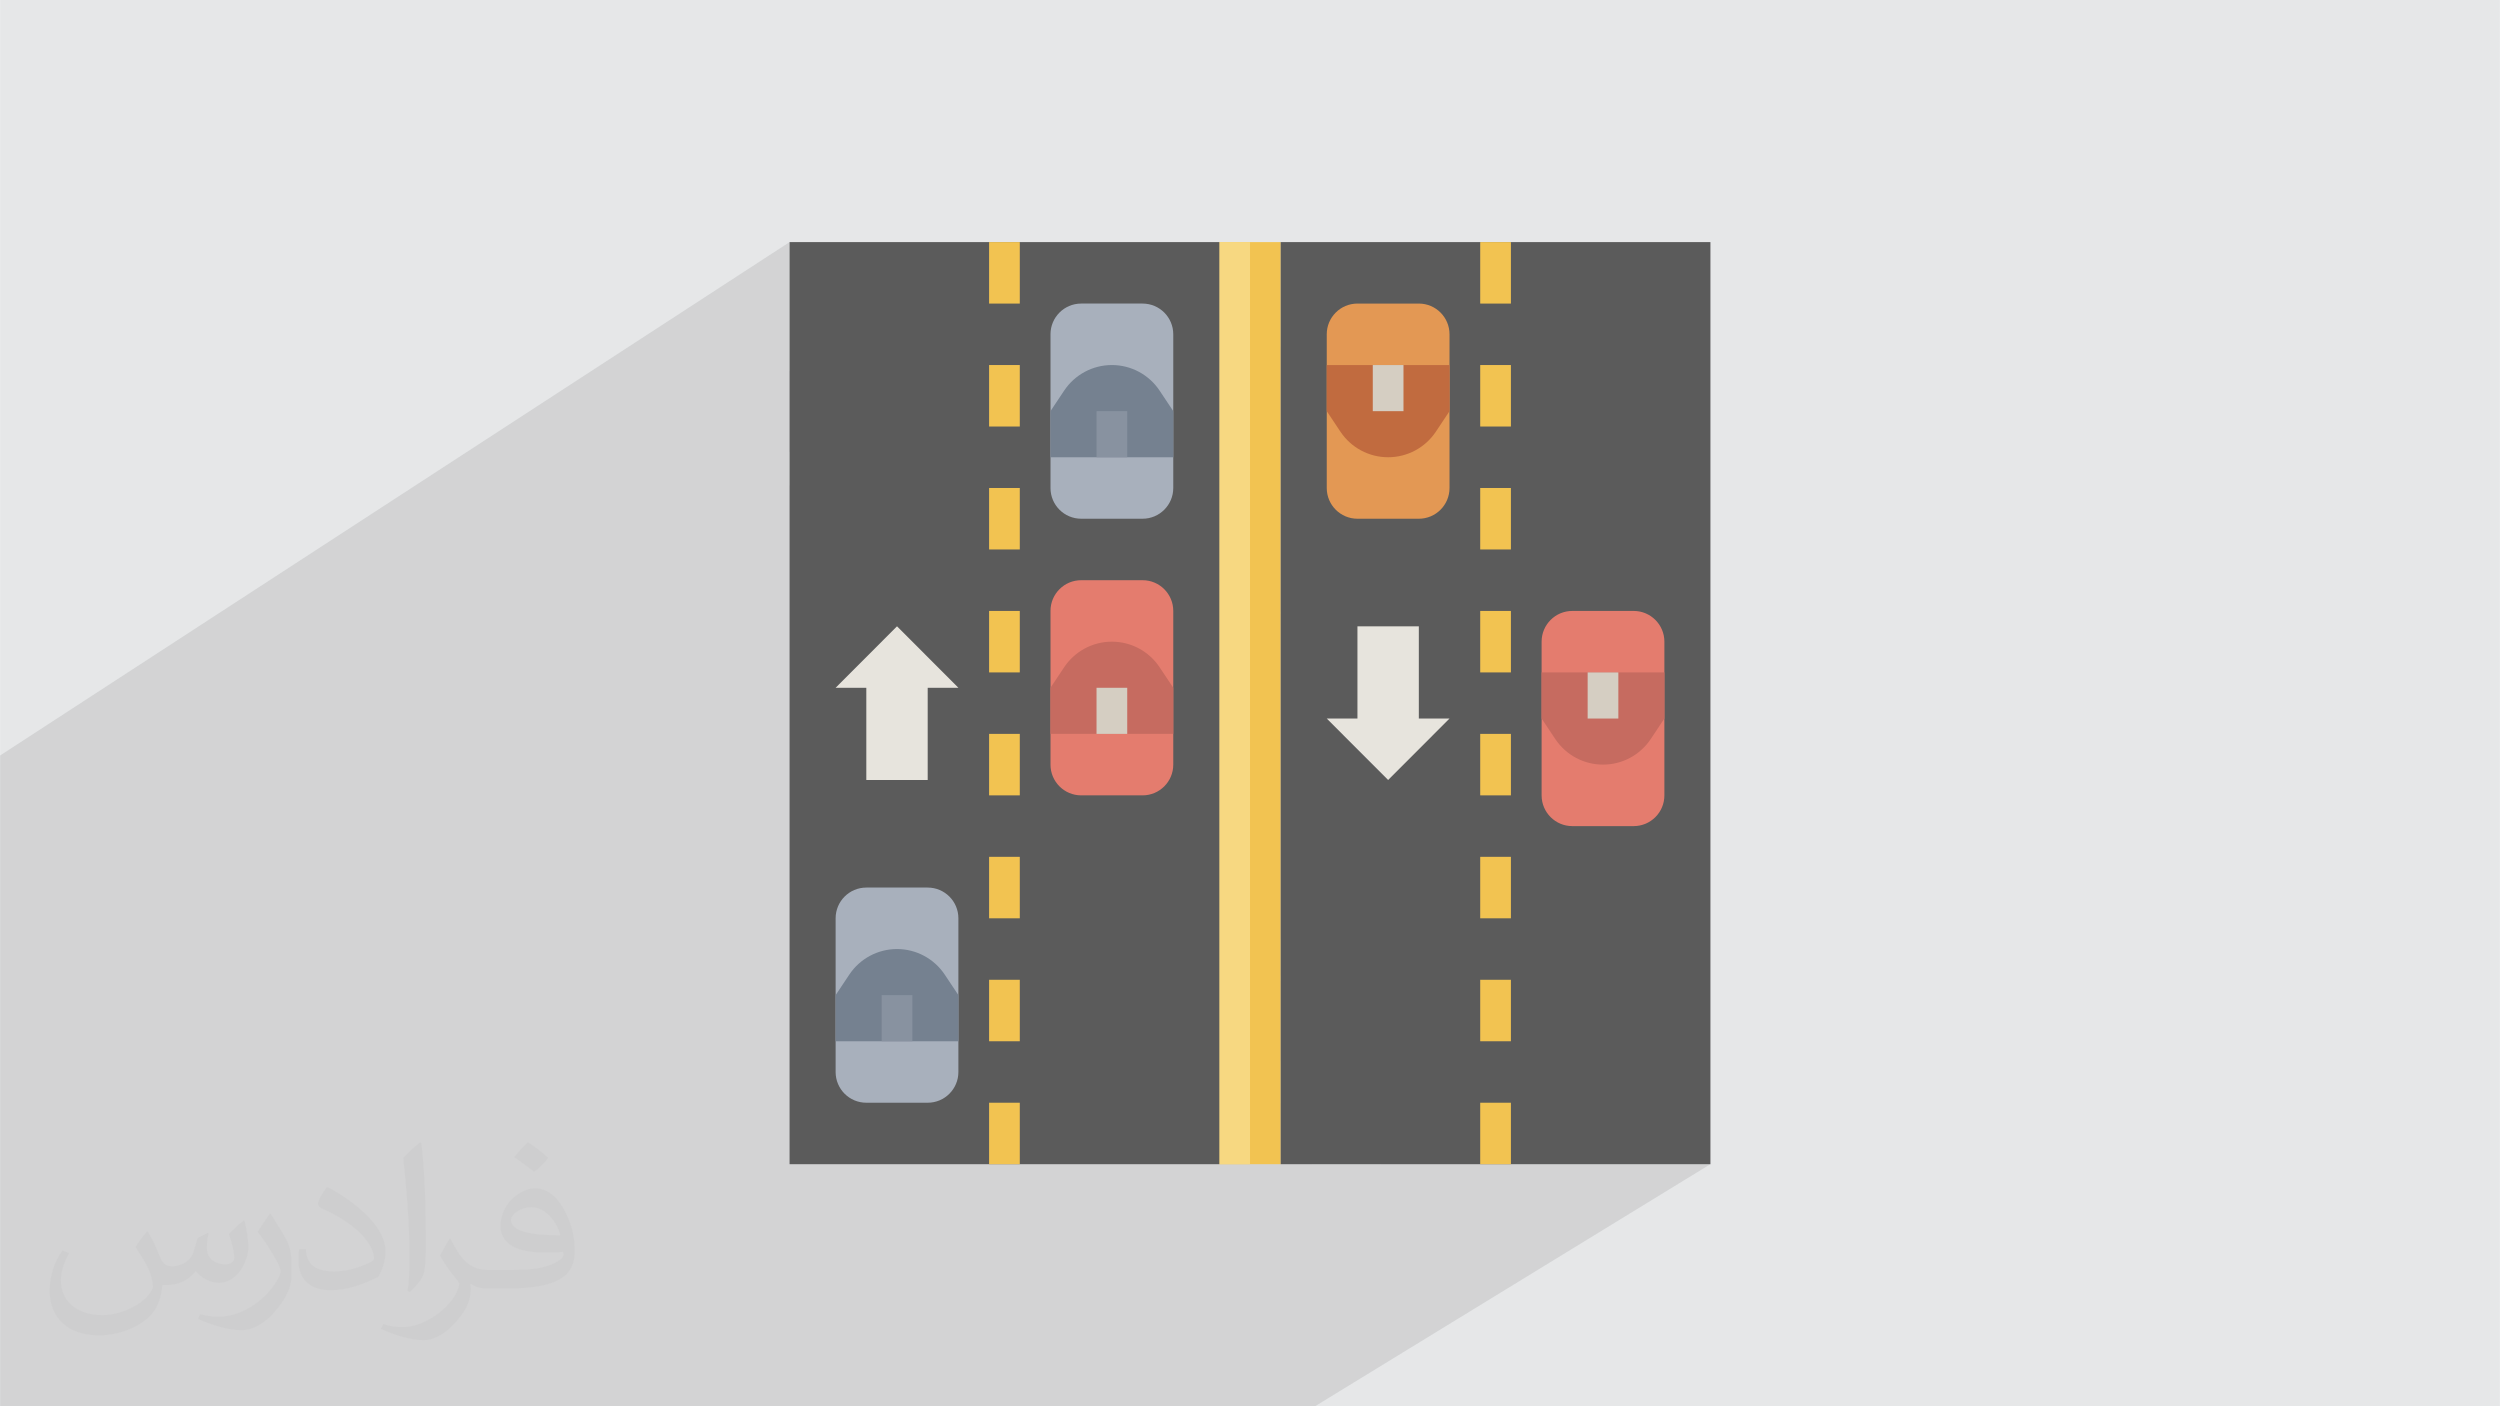 <?xml version="1.0" encoding="UTF-8"?>
<!DOCTYPE svg PUBLIC "-//W3C//DTD SVG 1.1//EN" "http://www.w3.org/Graphics/SVG/1.1/DTD/svg11.dtd">
<!-- Creator: CorelDRAW 2018 (64-Bit) -->
<svg xmlns="http://www.w3.org/2000/svg" xml:space="preserve" width="3.703in" height="2.083in" version="1.1" style="shape-rendering:geometricPrecision; text-rendering:geometricPrecision; image-rendering:optimizeQuality; fill-rule:evenodd; clip-rule:evenodd"
viewBox="0 0 3703.33 2083.33"
 xmlns:xlink="http://www.w3.org/1999/xlink"
 enable-background="new 0 0 64 64">
 <defs>
  <style type="text/css">
   <![CDATA[
    .fil5 {fill:#5B5B5B}
    .fil12 {fill:#758190}
    .fil13 {fill:#8892A0}
    .fil11 {fill:#A8B0BC}
    .fil7 {fill:#C16B3F}
    .fil10 {fill:#C66B60}
    .fil8 {fill:#D5CEC2}
    .fil6 {fill:#E39854}
    .fil9 {fill:#E47C6E}
    .fil0 {fill:#E6E7E8}
    .fil14 {fill:#E7E4DD}
    .fil3 {fill:#F2C351}
    .fil4 {fill:#F7D881}
    .fil2 {fill:#373435;fill-opacity:0.031}
    .fil1 {fill:#2B2A29;fill-opacity:0.102}
   ]]>
  </style>
 </defs>
 <g id="Layer_x0020_1">
  <polygon class="fil0" points="-0,-0.01 3703.33,-0.01 3703.33,2083.32 -0,2083.32 "/>
  <path class="fil1" d="M0 1875.39l0 -4.02 0 -3.87 0 -2.02 0 -2.03 0 -7.87 0 -8.07 0 -8.24 0 -1.76 0 -6.18 0 -35.89 0 -3.84 0 -4.46 0 -8.35 0 -2.28 0 -16.69 0 -14.98 0 -9.31 0 -8.19 0 -6.45 0 -30.8 0 -11.32 0 -0.27 0 -16.8 0 -11.53 0 -39.75 0 -9.04 0 -3.42 0 -15.45 0 -5.45 0 -39.19 0 -17.43 0 -7.76 0 -28.52 0 -3.15 0 -8.37 0 -48.69 0 -28.58 0 -88.78 0 -187.38 1169.57 -760.57 0 191.24 295.58 -191.24 0 91.07 45.47 0 -341.05 219.96 0 49.68 406.56 -261.86 7.73 -4.19 8.54 -2.66 9.17 -0.93 63.04 0 141.58 -91.07 0 58.42 90.96 -58.42 0 155.28 88.24 -56.44 7.73 -4.19 8.54 -2.66 9.17 -0.93 39.38 0 142.51 -91.07 0 91.07 45.47 0 -90.94 57.94 0 33.13 0 28.91 45.47 -28.91 45.47 0 0 91.07 -90.94 57.65 0 33.41 -0.92 9.18 -2.65 8.55 -4.19 7.74 -5.56 6.73 -6.72 5.56 -230.06 145.59 0 3.69 295.57 -187.05 45.47 0 0 91.07 -180.46 113.84 44.05 0 0 34.5 90.94 -57.27 45.47 0 0 48.95 65.52 -41.18 7.72 -4.2 8.54 -2.66 9.17 -0.92 90.94 0 9.17 0.92 8.54 2.66 7.73 4.2 6.72 5.56 5.56 6.74 4.19 7.72 2.65 8.55 0.92 9.18 0 45.53 -68.2 42.64 0 25.69 -159.16 99.46 0 14.36 -341.04 213.03 0 45.51 548.15 -341.97 -6.4 8.43 -7.3 7.48 -8.11 6.48 -526.35 328.28 0 8.12 295.57 -184.3 45.47 0 0 91.07 -341.04 211.97 0 62.49 295.57 -183.39 45.47 0 0 91.07 -294.5 182.14 101.52 0 147.5 -91.07 45.47 0 0 91.07 295.58 0 -585.73 358.65 -292.67 0 -146.16 0 -44.91 0 -100.52 0 -46.09 0 -45.02 0 -45.04 0 -8.56 0 -44.69 0 -99.3 0 -140.09 0 -3.18 0 -44.46 0 -12.8 0 -13.71 0 -27.7 0 -42.49 0 -1.39 0 -22.42 0 -21.11 0 -18.83 0 -58.14 0 -8.02 0 -4.43 0 -8.92 0 -0.38 0 -17.98 0 -12.43 0 -13.45 0 -5.83 0 -20.92 0 -18.98 0 -7.06 0 -8.49 0 -18.27 0 -17.38 0 -2.11 0 -13.89 0 -10.83 0 -19.97 0 -5.61 0 -3.48 0 -9.15 0 -50.23 0 -7.7 0 -0.38 0 -17.11 0 -3.86 0 -15.16 0 -8.2 0 -16.81 0 -48.99 0 -2.96 0 -1.13 0 -14.26 0 -23.44 0 -0.44 0 -4.54 0 -5.58 0 -39.85 0 -4.61 0 -15.22 0 -3.21 0 -63.18 0 -7.46 0 -7.29 0 -11.13 0 -12.8 0 -0.06 0 -12.53 0 -5.64 0 -37.38 0 0 -0.5 0 -6.24 0 -0.04 0 -25.93 0 -2.03 0 -3.65 0 -17.77 0 -10.33 0 -8.77 0 -9.76 0 -2.09 0 -6.17 0 -8.94 0 -7.96 0 -10.14 0 -6.79 0 -20.4 0 -0.63 0 -3.83 0 -9.33 0 -14.71 0 -13.54 0 -14.22 0 -4.17zm2465.55 -879.27l0.01 68.31 -0.01 -68.31z"/>
  <path class="fil2" d="M218.66 1824.59c6.97,10.72 11.55,21.02 16.13,32.35 3.22,6.66 4.99,19.04 20.6,19.04 4.57,0 11.13,-1.46 16.95,-4.68 6.56,-3.43 11.55,-8.53 14.04,-16.54l6.35 -20.91 15.08 -7.49 1.04 1.04c-1.98,7.91 -2.5,15.4 -2.5,21.43 0,17.58 15.09,24.24 27.26,24.24 7.07,0 13.31,-3.43 13.31,-9.88 0,-8.43 -3.54,-22.47 -8.11,-35.17 7.07,-7.07 14.15,-14.15 22.26,-19.87l1.25 0.63c3.54,14.98 5.52,29.76 5.52,39.64 0,9.57 -4.26,20.29 -7.8,27.36 -7.28,13.73 -20.19,24.66 -35.78,24.66 -11.86,0 -24.97,-5.93 -34.02,-16.96l-0.52 0c-8.63,10.51 -21.74,20.19 -42.86,20.19l-6.56 0c-1.04,13.94 -4.06,23.82 -8.53,32.56 -12.69,24.66 -49.93,42.03 -84.99,42.03 -48.89,0 -73.34,-28.3 -73.34,-65.75 0,-23.2 7.49,-44.84 19.14,-60.03l9.57 3.85c-7.28,13.94 -12.06,27.15 -12.06,40.06 0,35.17 28.5,51.91 61.48,51.91 30.48,0 68.34,-19.56 75.11,-42.03 -2.5,-24.66 -11.85,-36.2 -26,-58.78 4.37,-7.49 9.88,-14.98 16.65,-22.89l1.35 0 0 0 0 -0.01zm563.2 -132.44c10.3,6.45 20.39,14.15 30.17,22.99 -5.51,7.7 -12.27,14.77 -20.91,20.91 -9.78,-7.91 -19.66,-14.77 -29.75,-22.06 6.87,-7.7 13.63,-15.19 20.49,-21.85zm5.31 96.24c-16.65,0 -30.27,10.93 -30.27,19.04 0,17.37 33.29,22.78 73.03,22.57 -4.99,-20.39 -22.36,-41.61 -42.76,-41.61zm-37.35 93.01c21.63,0 40.57,-0.63 54.93,-4.26 16.12,-4.06 29.75,-12.28 29.75,-17.79 0,-1.56 0,-3.22 -0.52,-4.79 -9.05,0.94 -19.35,0.94 -28.5,0.94 -29.24,0 -51.6,-6.66 -60.44,-23.2 -2.29,-4.47 -3.74,-9.68 -3.74,-15.4 0,-15.92 6.76,-31.52 18.83,-42.24 10.09,-8.74 21.22,-14.36 32.56,-14.36 20.39,0 36.83,16.54 48.17,42.45 6.24,14.15 10.5,30.38 10.5,50.98 0,13.73 -3.74,25.28 -12.27,33.92 -15.92,15.4 -45.15,21.22 -89.98,21.22l-20.49 0 0 0 -5.31 0c-11.03,0 -19.14,-1.98 -25.39,-6.87l-1.04 0c0.21,2.5 0.52,5.1 0.52,7.49 0,10.09 -3.33,22.89 -10.09,33.19 -19.98,29.76 -41.61,42.65 -60.23,42.65 -18.93,0 -42.13,-7.28 -63.04,-16.75l3.74 -7.28c6.86,2.81 16.12,4.68 29.02,4.68 33.81,0 78.12,-32.56 83.64,-64.19 -1.25,-2.6 -3.43,-6.04 -6.76,-9.68 -9.78,-11.76 -16.13,-21.64 -21.95,-31.94 5.1,-9.88 9.57,-17.79 13.94,-24.87l1.67 -0.21c14.46,29.34 27.57,46.3 56.8,46.3l4.47 0 0 0 21.22 0 0 0 0 0zm-146.26 31.11c2.5,-13.52 2.7,-28.71 2.7,-42.86l0 -21.02c0,-39.22 -4.99,-96.23 -9.05,-133.27 7.07,-7.8 16.95,-16.75 24.76,-22.78l2.19 0.63c5.31,46.71 6.66,101.02 6.66,150.85 0,13.11 -0.52,26.01 -1.77,35.37 -0.83,11.86 -7.59,20.81 -22.26,34.54l-3.22 -1.46 0 0 0 -0zm-150.52 -62c0.72,18.41 9.78,32.98 41.3,32.98 19.66,0 36.31,-5.1 54.72,-13.84 3.22,-1.56 4.99,-3.43 4.99,-5.2 0,-11.55 -8.74,-26.74 -23.72,-40.68 -14.36,-13.11 -33.5,-24.66 -51.39,-32.35 -6.04,-2.6 -8.01,-5.41 -8.01,-7.91 0,-5.41 7.07,-16.54 12.8,-24.45l2.08 -0.21c20.39,10.72 43.28,26.53 60.23,44.32 15.4,16.33 24.97,32.77 24.97,50.77 0,13.31 -4.06,26.01 -10.61,37.56 -22.47,11.34 -46.4,19.87 -70.11,19.87 -28.71,0 -48.37,-13.42 -48.37,-45.15 0,-3.43 0,-8.84 1.25,-15.71l9.88 0 0 0 0 -0zm-52.02 -52.23l17.89 28.92c6.56,10.72 12.59,22.26 12.59,40.68l0 23.62c0,19.04 -12.17,39.43 -31.83,59.51 -15.3,13.73 -28.92,19.56 -41.51,19.56 -18.73,0 -40.15,-5.83 -64.81,-16.54l2.7 -7.28c7.9,2.19 16.95,3.85 28.09,3.85 35.47,-0.21 71.78,-26.11 88.43,-57.84 1.97,-3.64 2.8,-7.07 2.8,-9.47 0,-3.64 -2.08,-7.7 -3.53,-11.34 -9.05,-17.17 -19.14,-32.77 -30.28,-47.13 5.83,-9.15 11.55,-18 17.89,-26.74l1.56 0.21 0 0 0 0z"/>
  <g id="_2351909905344">
   <polygon class="fil3" points="1806.2,358.65 1897.15,358.65 1897.15,1724.69 1806.2,1724.69 "/>
   <polygon class="fil4" points="1806.2,358.65 1851.67,358.65 1851.67,1724.69 1806.2,1724.69 "/>
   <polygon class="fil5" points="1169.57,358.65 1806.2,358.65 1806.2,1724.69 1169.57,1724.69 "/>
   <polygon class="fil5" points="1897.15,358.65 2533.77,358.65 2533.77,1724.69 1897.15,1724.69 "/>
   <path class="fil6" d="M2101.77 449.72l-90.94 0c-25.12,0 -45.47,20.37 -45.47,45.53l0 227.67c0,25.16 20.35,45.54 45.47,45.54l90.94 0c25.13,0 45.47,-20.38 45.47,-45.54l0 -227.67c0,-25.16 -20.35,-45.53 -45.47,-45.53z"/>
   <path class="fil7" d="M2147.25 540.79l-181.89 0 0 68.3 20.26 30.42c15.76,23.68 42.29,37.88 70.69,37.88 28.4,0 54.93,-14.2 70.69,-37.88l20.26 -30.42 0 -68.3z"/>
   <polygon class="fil8" points="2033.56,540.81 2079.04,540.81 2079.04,609.11 2033.56,609.11 "/>
   <path class="fil9" d="M2420.09 905.07l-90.95 0c-25.12,0 -45.47,20.38 -45.47,45.54l0 227.67c0,25.16 20.35,45.54 45.47,45.54l90.95 0c25.12,0 45.47,-20.38 45.47,-45.54l0 -227.67c0,-25.16 -20.35,-45.54 -45.47,-45.54z"/>
   <path class="fil10" d="M2465.56 996.14l-181.89 0 0 68.3 20.26 30.42c15.76,23.68 42.29,37.88 70.69,37.88 28.4,0 54.93,-14.2 70.69,-37.88l20.26 -30.42 0 -68.3z"/>
   <polygon class="fil8" points="2351.87,996.16 2397.35,996.16 2397.35,1064.46 2351.87,1064.46 "/>
   <path class="fil11" d="M1374.2 1633.62l-90.94 0c-25.13,0 -45.47,-20.37 -45.47,-45.53l0 -227.67c0,-25.16 20.35,-45.54 45.47,-45.54l90.94 0c25.12,0 45.47,20.38 45.47,45.54l0 227.67c0,25.16 -20.35,45.53 -45.47,45.53z"/>
   <path class="fil12" d="M1419.68 1542.55l-181.89 0 0 -68.3 20.26 -30.42c15.76,-23.68 42.29,-37.88 70.69,-37.88 28.4,0 54.93,14.2 70.69,37.88l20.26 30.42 0 68.3z"/>
   <polygon class="fil13" points="1306,1474.25 1351.47,1474.25 1351.47,1542.55 1306,1542.55 "/>
   <path class="fil9" d="M1692.52 1178.28l-90.94 0c-25.13,0 -45.47,-20.38 -45.47,-45.54l0 -227.67c0,-25.16 20.35,-45.53 45.47,-45.53l90.94 0c25.12,0 45.47,20.37 45.47,45.53l0 227.67c0,25.16 -20.35,45.54 -45.47,45.54z"/>
   <path class="fil10" d="M1737.99 1087.2l-181.89 0 0 -68.3 20.26 -30.42c15.76,-23.68 42.29,-37.89 70.69,-37.89 28.4,0 54.93,14.2 70.69,37.89l20.26 30.42 0 68.3z"/>
   <polygon class="fil8" points="1624.31,1018.91 1669.78,1018.91 1669.78,1087.2 1624.31,1087.2 "/>
   <path class="fil11" d="M1692.52 768.46l-90.94 0c-25.13,0 -45.47,-20.38 -45.47,-45.54l0 -227.67c0,-25.16 20.35,-45.53 45.47,-45.53l90.94 0c25.12,0 45.47,20.37 45.47,45.53l0 227.67c0,25.16 -20.35,45.54 -45.47,45.54z"/>
   <path class="fil12" d="M1737.99 677.39l-181.89 0 0 -68.3 20.26 -30.42c15.76,-23.68 42.29,-37.89 70.69,-37.89 28.4,0 54.93,14.21 70.69,37.89l20.26 30.42 0 68.3z"/>
   <polygon class="fil3" points="1465.15,358.65 1510.62,358.65 1510.62,449.72 1465.15,449.72 "/>
   <polygon class="fil3" points="1465.15,540.79 1510.62,540.79 1510.62,631.86 1465.15,631.86 "/>
   <polygon class="fil3" points="1465.15,722.93 1510.62,722.93 1510.62,814 1465.15,814 "/>
   <polygon class="fil3" points="1465.15,905.07 1510.62,905.07 1510.62,996.14 1465.15,996.14 "/>
   <polygon class="fil3" points="1465.15,1087.2 1510.62,1087.2 1510.62,1178.28 1465.15,1178.28 "/>
   <polygon class="fil3" points="1465.15,1269.34 1510.62,1269.34 1510.62,1360.41 1465.15,1360.41 "/>
   <polygon class="fil3" points="1465.15,1451.48 1510.62,1451.48 1510.62,1542.55 1465.15,1542.55 "/>
   <polygon class="fil3" points="1465.15,1633.62 1510.62,1633.62 1510.62,1724.69 1465.15,1724.69 "/>
   <polygon class="fil3" points="2192.72,358.65 2238.19,358.65 2238.19,449.72 2192.72,449.72 "/>
   <polygon class="fil3" points="2192.72,540.79 2238.19,540.79 2238.19,631.86 2192.72,631.86 "/>
   <polygon class="fil3" points="2192.72,722.93 2238.19,722.93 2238.19,814 2192.72,814 "/>
   <polygon class="fil3" points="2192.72,905.07 2238.19,905.07 2238.19,996.14 2192.72,996.14 "/>
   <polygon class="fil3" points="2192.72,1087.2 2238.19,1087.2 2238.19,1178.28 2192.72,1178.28 "/>
   <polygon class="fil3" points="2192.72,1269.34 2238.19,1269.34 2238.19,1360.41 2192.72,1360.41 "/>
   <polygon class="fil3" points="2192.72,1451.48 2238.19,1451.48 2238.19,1542.55 2192.72,1542.55 "/>
   <polygon class="fil3" points="2192.72,1633.62 2238.19,1633.62 2238.19,1724.69 2192.72,1724.69 "/>
   <polygon class="fil13" points="1624.31,609.09 1669.78,609.09 1669.78,677.39 1624.31,677.39 "/>
   <polygon class="fil14" points="2010.83,927.83 2010.83,1064.44 1965.35,1064.44 2056.3,1155.51 2147.25,1064.44 2101.77,1064.44 2101.77,927.83 "/>
   <polygon class="fil14" points="1283.26,1155.51 1283.26,1018.91 1237.79,1018.91 1328.73,927.83 1419.68,1018.91 1374.2,1018.91 1374.2,1155.51 "/>
  </g>
 </g>
</svg>
